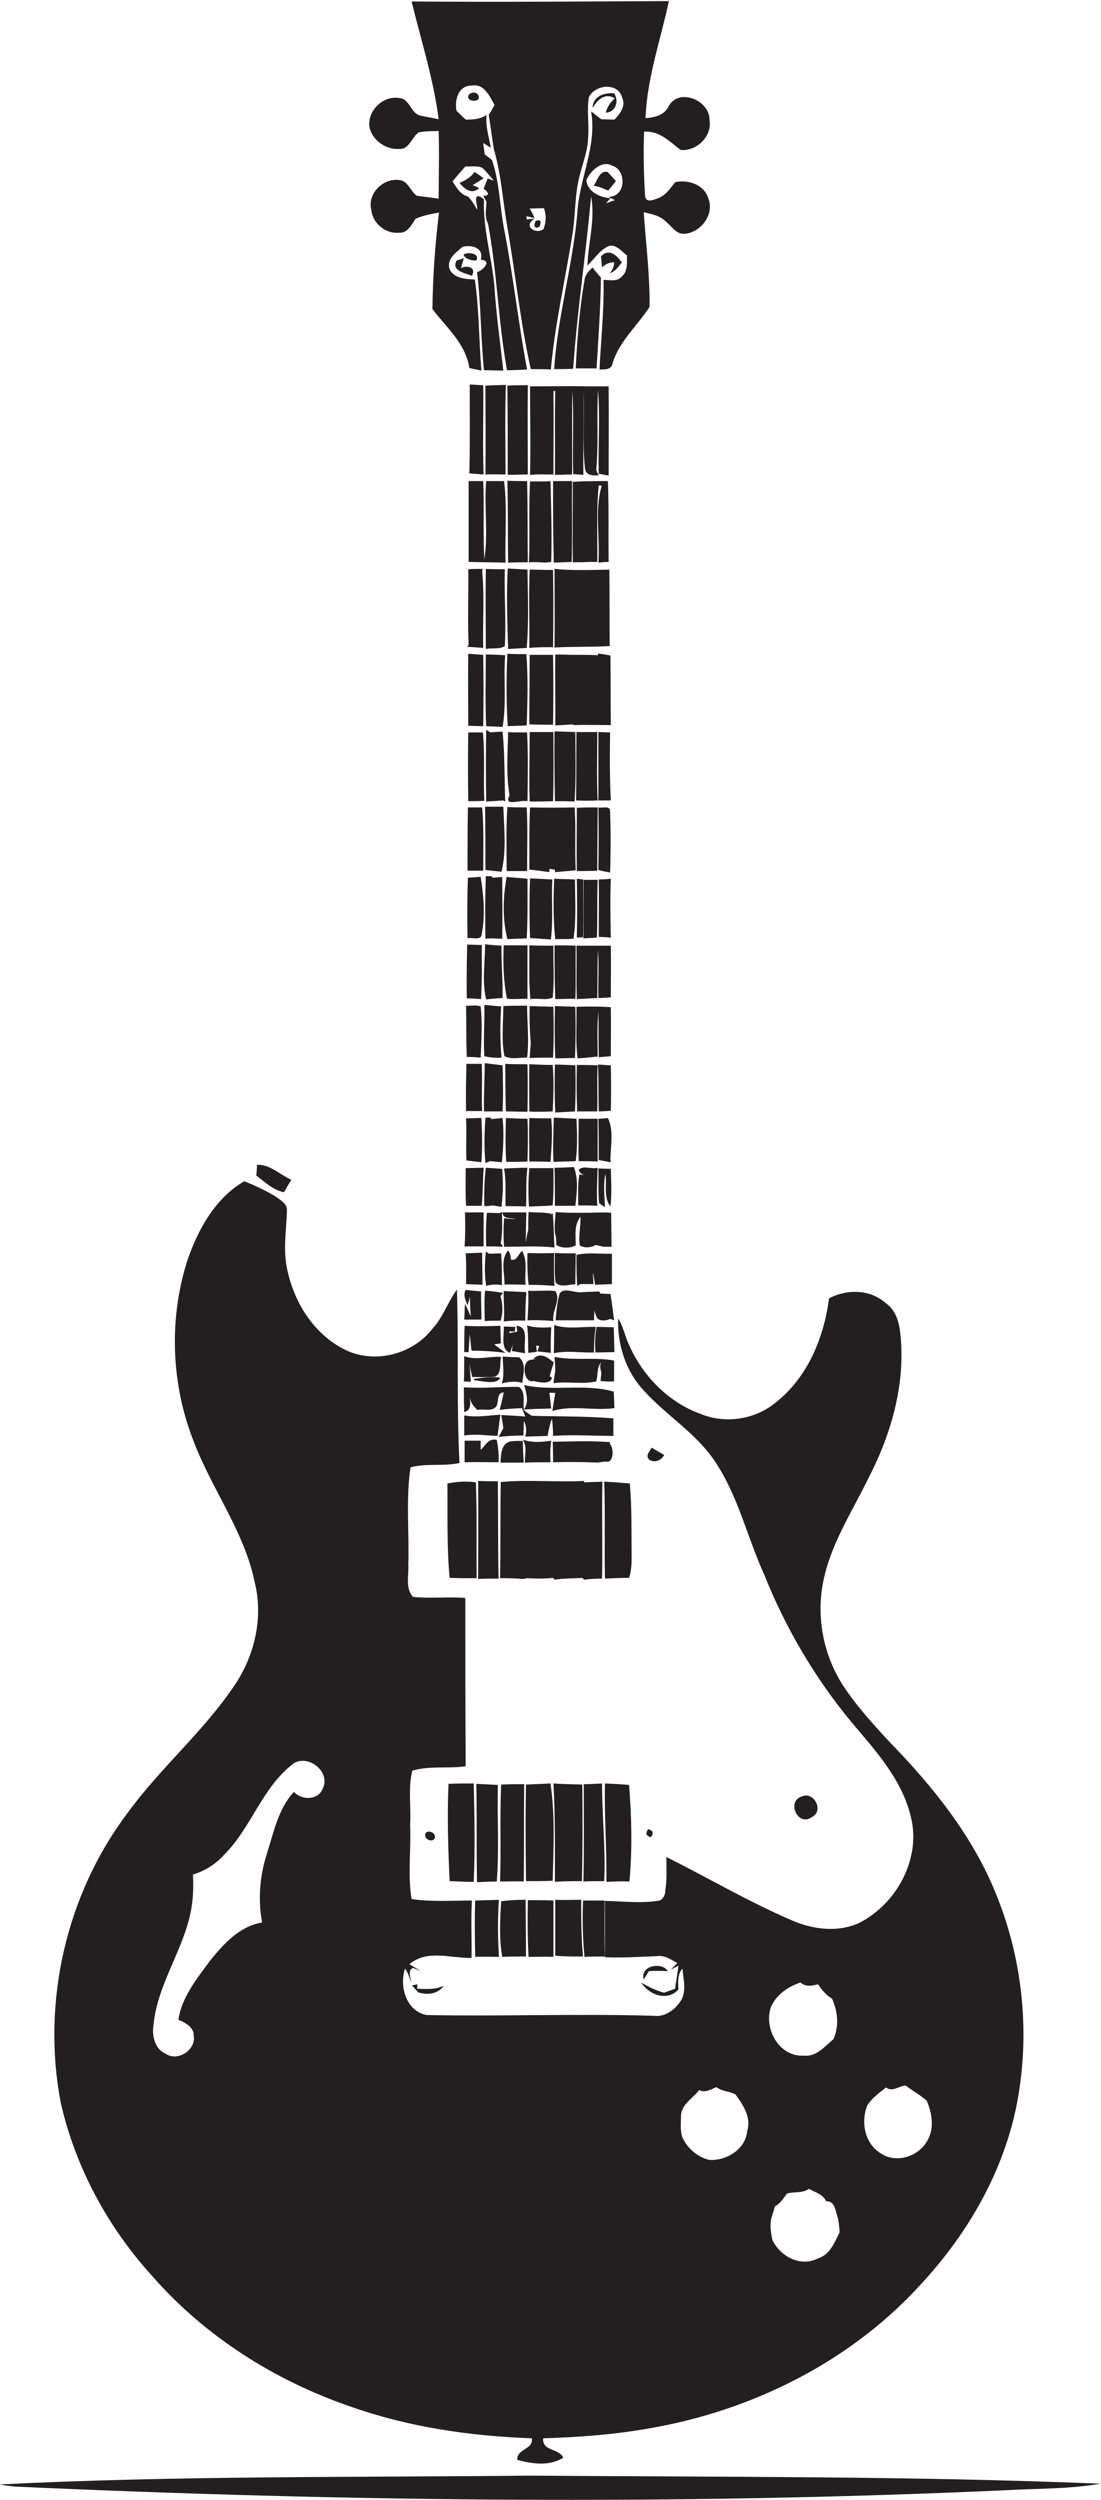 <?xml version="1.0" encoding="utf-8"?>
<!-- Generator: Adobe Illustrator 19.2.0, SVG Export Plug-In . SVG Version: 6.00 Build 0)  -->
<svg version="1.1" id="Layer_1" xmlns="http://www.w3.org/2000/svg" xmlns:xlink="http://www.w3.org/1999/xlink" x="0px" y="0px"
	 viewBox="0 0 301.2 683.4" enable-background="new 0 0 301.2 683.4" xml:space="preserve">
<g>
	<path fill="#231F20" d="M109.1,40.7c2.8,0.3,3.5-3.1,5.4-4.5c1.8-0.4,3.7-0.3,5.5-0.4c0.2,6.2,0,12.4,0,18.5c-2-0.3-4-0.5-6-0.8
		c-1.8-1.3-2.4-4.2-4.9-4.3c-4.5-0.5-8.7,3.9-7.5,8.3c0.4,3.6,3.9,6.5,7.6,6.1c2.3,0.2,3.4-2.2,4.5-3.8c2-0.9,4.2-1.3,6.4-1.7
		c-1.1,8.8-1.7,17.6-1.8,26.4c3.8,5,9.1,9.4,10.1,16.1c0.8,0.2,2.5,0.5,3.3,0.7c-0.7-8.3-0.6-16.7-1.8-24.9
		c-2.5-0.1-5.7-0.3-6.9-2.8c-0.9-2.8,1.7-4.5,3.5-6.1c2.4-0.7,6,0.2,5,3.5c3.3,0.2,0.6,2.9-1,3.4c1.1,8.9,1,17.9,1.9,26.8
		c1.8,0,3.6,0.1,5.3,0.1c-0.9-7.9-2-15.8-2.5-23.7c-0.8-7.7-3.1-15.3-2.8-23.1c-0.2-0.2-0.7-0.5-0.9-0.7c-2.3-0.9-0.7,2.4-1,3.5
		c-0.7-1.3-1.5-2.6-2.5-3.6c-2.1-0.5-3.1-2.5-4.2-4.1c1.1-1.4,2.3-2.7,3.5-4.1c1.5,0.1,3.2-0.3,4.7,0.4c1.1,1.1,2.1,2.3,3.1,3.5
		c-0.4-0.1-1.3-0.5-1.7-0.6l-1.1,2.8c1.1,0.7,2,2-0.1,1.9l0.9,1.7c-0.1,2-0.6,4.1,0.4,5.9c2.5,13.3,2.8,26.8,5.2,40.1
		c1.8,0,3.7-0.1,5.5-0.2c-2.4-12.7-3.8-25.7-6.3-38.4c-1.2-6.2-1.2-12.7-3.3-18.8l-0.4-0.4c-0.4-0.3-1.2-0.9-1.6-1.2
		c-0.1-1-0.3-2-0.4-3.1c0.7,0.4,1.4,0.9,2.1,1.3c-0.6-3-1.5-6-1.2-9c-1.7,1.2-3.7,1.3-5.7,1.3c-0.8-0.8-1.7-1.6-2.5-2.4
		c-0.6-3,0.5-7,4.2-6.9c3.4-0.6,4.8,2.9,6.2,5.3c-0.5,0.9-1,1.8-1.6,2.7c0.5,3.1,0.9,6.3,1.4,9.4c2,6.7,2.4,13.8,3.6,20.7
		c2.3,13.1,3.6,26.4,6.5,39.4c1.8,0,3.7,0,5.5,0.1c1.1-12.3,3.9-24.3,5.8-36.4c0.9-4.9,0.7-10,1.7-15c0.8-4,2.6-7.9,2.7-12
		c0.3-3.7-0.4-7.4,0.2-11c1.6-3.5,8-4.2,9.1,0.1c1.1,2.3-0.6,4.4-2.1,6c-1.2,0-2.4-0.1-3.6-0.1c-0.7-0.5-2.1-1.6-2.8-2.2
		c1.7,9.7-3.4,18.7-3.8,28.3c-1.3,14.2-5.4,28-6.3,42.2c1.7,0,3.4,0,5.2-0.1c1.1-15.8,3.5-31.4,4.9-47.1c1.2,6.3-0.8,12.6-1,18.9
		c1.8-1.7,3.2-4,5.5-5.2c2.1-1,3.8,1.3,5.3,2.4c0,2,0.3,4.3-1.4,5.8c-1.3,1.5-3.3,0.9-5,0.9c0.2,8.2-0.7,16.3-1.1,24.5
		c1.4,0,3.4,0.1,3.6-1.8c1.9-6,6.8-10.2,10.1-15.3c0.1-8.7-1-17.3-1.6-25.9c2.2,0.5,4.6,1,6.2,2.7c1.5,1.2,2.7,3.4,5,3.2
		c4.4-0.3,8.2-5.3,6.5-9.6c-1.1-3.8-5.5-5.3-9.1-4.5c-1.4,1.8-2.7,3.8-5,4.5c-1.1,0.4-2.8,1.1-3.2-0.5c-0.4-5.9-0.5-11.9-0.3-17.8
		c4.2-0.3,7,2.7,10,5c4.3,0.4,8.7-3.7,7.9-8.2c0.1-5.5-8.7-9-11.3-3.5c-1.3,2.3-3.8,2.8-6.2,3c0.4-10.9,4.1-21.4,6.4-32
		c-23.5,0.1-46.9,0.3-70.4,0.1c2.6,10.7,6,21.2,7.4,32.2c-1.7-0.4-3.3-0.6-5-1c-2.7-0.6-2.9-4.7-5.8-4.8c-4.2-0.7-8.2,3-8.2,7.1
		C101.1,37.7,105.2,41,109.1,40.7z M166.4,53.8c0.6,0.3,1.2,0.6,1.8,0.9l-2.4,0.9c0.3-0.4,0.9-1.1,1.2-1.4c-2.9-0.3-6.3-1.7-6.6-5
		c1.2-2.5,4.2-5.5,7.1-3.9C171.5,46.5,171.3,53.9,166.4,53.8z M144.9,57c1.3,0,2.6-0.1,3.9-0.1c0.7,1.9,0.6,3.8-0.1,5.7
		c-2,1.6-5.9-0.7-2.4-2.9c-0.5,0.1-1.6,0.2-2.2,0.3l-0.1-0.9l2.2,0.5C146,58.9,145.3,57.6,144.9,57z"/>
	<path fill="#231F20" d="M165.7,30.8c2.8-0.1,3.7-3.2,2.3-5.3c-2.8-0.2-5.8,0.8-5.9,4c1.4-2.2,3.4-4.3,6.1-2.6
		C166.9,28,166.1,29.3,165.7,30.8z"/>
	<path fill="#231F20" d="M128.4,27.2c0.8,0.6,3.1,0.5,2.5-1C130.4,24.4,127,25.6,128.4,27.2z"/>
	<path fill="#231F20" d="M162.4,50.8c1.4,0.1,2.7,0.8,4,1.3c0.7-0.9,1.4-1.7,2.1-2.6c-0.7-0.8-1.5-1.7-2.3-2.5
		C164,46.5,163.4,49.4,162.4,50.8z"/>
	<path fill="#231F20" d="M129.8,47c-1,1.5-2.5,2.3-4.1,3c1.4,1.7,3.4,3.3,5.4,1.4l-1.8-0.8c1-0.6,2-1.2,3-1.9
		C131.7,48.3,130.5,47.4,129.8,47z"/>
	<path fill="#231F20" d="M147.6,62c0.6-1.6,0.3-2.1-1.1-1.6C145.9,62,146.3,62.6,147.6,62z"/>
	<path fill="#231F20" d="M126.8,69.6c0.4,1.2,2.3,1.7,3.5,1.6C131.4,69.2,127.9,68.8,126.8,69.6z"/>
	<path fill="#231F20" d="M170.1,71.8c-1.3-2.1-3.6-4-5.7-1.7c0.1,1,0.2,2,0.3,3c1-1,2.1-1.4,3.3-1.4c0,1.1-0.4,2.1-1.2,3
		C168.4,74.2,169.1,72.9,170.1,71.8z"/>
	<path fill="#231F20" d="M124.9,71.2c-1.5,2.9,2.3,3.4,4.2,4.2c1.3-2.4-1.4-3-3-2.1c0.2-0.7,0.6-2,0.8-2.7L124.9,71.2z"/>
	<path fill="#231F20" d="M164.4,75.9c-0.6-0.7-1.8-2.1-2.3-2.8c-1,1-2.1,2-2.2,3.5c-1.4,8-2,16.1-2.4,24.1c1.9,0,3.8,0,5.7,0
		C163.7,92.5,164.3,84.2,164.4,75.9z"/>
	<path fill="#231F20" d="M132.3,129.7c-0.3-8.1,0-16.3-0.1-24.4c-0.9,0-2.8-0.2-3.7-0.2c0,8.1,0.1,16.2-0.1,24.3
		C129.7,129.5,131,129.6,132.3,129.7z"/>
	<path fill="#231F20" d="M132.2,177.1c-0.2-7,0.4-14-0.3-21l0.2-0.6c-1.3,0-2.7,0-4,0.1c0.1,6.9-0.2,13.8,0.1,20.7l-0.4,0.5
		C129.3,176.9,130.8,177,132.2,177.1z"/>
	<path fill="#231F20" d="M131.9,220.7c-1.3,0-2.6,0-3.9,0c-0.1,5.8-0.1,11.5-0.1,17.3c1.4,0,2.9,0,4.3,0
		C132.2,232.2,132.4,226.5,131.9,220.7z"/>
	<path fill="#231F20" d="M132.8,256.6l1.6-0.1c0.7,0,2.2,0.1,3,0.1c0.1-5.6,0-11.2,0-16.9c-0.7,0.1-2.1,0.2-2.8,0.2l0-0.4l-1.7,0
		C132.7,245.3,132.7,250.9,132.8,256.6z"/>
	<path fill="#231F20" d="M127.9,256.5c1.2-0.4,3.8,0.8,3.9-1.2c1-5.2,0.5-10.5-0.3-15.6c-0.9,0-2.6,0.2-3.5,0.2
		C127.8,245.5,127.8,251,127.9,256.5z"/>
	<path fill="#231F20" d="M159.5,256.2c0.1-5.3,0.1-10.5,0-15.8l-1.7-0.2c0.1,5.4,0.1,10.7,0,16.1L159.5,256.2z"/>
	<path fill="#231F20" d="M127.7,272.9c1,0,2.9,0.1,3.9,0.2c0.3-4.9,0.2-9.8,0.2-14.8c-1,0-3-0.1-4-0.1
		C127.7,263.1,127.6,268,127.7,272.9z"/>
	<path fill="#231F20" d="M133,273.2c1.5-0.2,3-0.3,4.5-0.4c0.1-4.8-0.4-9.6-0.3-14.3c-1.5-0.1-3-0.2-4.5-0.4
		C132.7,263.1,131.8,268.3,133,273.2z"/>
	<path fill="#231F20" d="M127.7,288.9c1,0,2.9,0.1,3.8,0.2c0.2-4.6,0.5-9.3,0-14c-1.3-0.5-2.7-0.1-4-0.2
		C127.6,279.6,127.5,284.3,127.7,288.9z"/>
	<path fill="#231F20" d="M137.2,289.1c-0.4-4.6-0.4-9.3-0.1-14c-1.5-0.1-3.1-0.3-4.6-0.4c0.1,4.7-0.3,9.3,0,14
		C134,289.1,135.6,289.2,137.2,289.1z"/>
	<path fill="#231F20" d="M144.9,275c-0.1,3.3,0,6.7,0.3,10c-0.1,1.4-0.2,2.8-0.3,4.2c2.1-0.1,4.3-0.1,6.4-0.1
		c0.2-4.2,0.2-8.5,0.1-12.7l0-1.2C149.2,275.1,147,275.1,144.9,275z"/>
	<path fill="#231F20" d="M137.5,303.8c0.2-4.2,0.1-8.4,0-12.6c-1.7-0.2-3.3-0.4-4.9-0.6c0,4.4-0.3,8.8-0.2,13.2
		C134.1,303.8,135.8,303.8,137.5,303.8z"/>
	<path fill="#231F20" d="M127.6,317.2c1.4,0.2,2.7,0.3,4.1,0.5c0.3-4,0.2-8.1,0-12.1c-1.4,0-2.8,0.1-4.2,0.1
		C127.7,309.6,127.4,313.4,127.6,317.2z"/>
	<path fill="#231F20" d="M79.7,322.5c-3.1-1.4-5.9-4.3-9.4-4.1c0,0.7-0.1,2.2-0.2,2.9c2.3,1.8,4.6,4,7.6,4.6
		C78.3,324.8,79,323.6,79.7,322.5z"/>
	<path fill="#231F20" d="M41.6,622.1c14.5,16.6,33.7,28.7,54.5,35.8c15.9,5.6,32.7,8,49.4,8.6c0.4,3.2-4.1,2.7-4,5.9
		c4.1,1.1,8.8,1.8,12.6-0.6c-1.3-2.7-5.8-1.7-5.5-5.3c9.7-0.3,19.4-1,28.9-2.7c27.6-4.7,54.2-17.7,73.4-38.3c13-13.7,23-30.4,27-49
		c4.1-19.6,2.1-40.5-5.5-59c-6.4-15.8-17.3-29.3-29.1-41.4c-4.6-5-9.3-10.1-13-15.9c-5.1-8.2-7-18.3-5.1-27.8
		c2-10.2,7.8-19,12.3-28.2c6.3-12.1,10.3-25.9,8.8-39.7c-0.3-3.1-1.3-6.5-4-8.3c-4.2-3.8-10.6-3.9-15.5-1.3
		c-1.4,10.7-5.8,21.5-14.5,28.4c-5.6,4.7-13.8,6-20.6,3.2c-8.9-3.2-16-10.5-19.7-19.1c-1.1-2.3-1.5-4.9-2.9-7
		c-0.2,6.5,1.7,13.2,5.8,18.3c6.2,7.5,15,12.4,20.5,20.5c6.5,9.5,9,21,13.7,31.3c5.8,14.5,13.8,28.1,23.8,40.2
		c6.5,7.7,13.7,15.5,16.2,25.6c3.1,11.6-3.8,24.2-14.2,29.4c-6.1,2.7-13.2,1.6-19-1.1c-11.5-5-22.4-11.4-33.6-17
		c0,3,0.2,6.1-0.3,9.2c0,1.3-0.8,2.8-2.2,2.8c-4.7,0.7-9.5,0.1-14.3,0c0,5.1,0,10.3,0,15.4c4.8,0.2,9.5-0.1,14.3-0.3
		c2.1-0.3,3.8,1,5.5,1.9c-0.6,0.6-1.2,1.2-1.8,1.8l2.1-1.1c-0.2,2.1-0.7,4.2-0.9,6.3c-0.8,0.3-2.3,0.8-3,1.1
		c-2.3-0.6-4.3-1.6-6.3-2.8c2.1,3.4,7.2,5.3,10.2,1.9c-0.1-1.9-0.3-4.1,1.1-5.7c0.2,2.7,1.1,5.7-0.2,8.4c-1.6,2.7-4.5,5-7.8,4.5
		c-20.7-0.6-41.3,0.2-62-0.2c-5.6-1.1-7.5-7.8-5.9-12.7c0.8,1.1,1.2,2.4,1.7,3.8c-0.1-1.4-1.1-3.2,0.5-4l2,0.9c-1-0.7-2-1.3-3-1.9
		c4.9-4.1,11.3-1.6,17-1.7c0.1-5.2-0.2-10.5,0.1-15.7c-5.5,0-11,0.4-16.5-0.4c-1.1-6.7-0.1-13.5-0.4-20.3c0.3-4.9-0.6-10,0.6-14.8
		c4.7-1.4,9.8-0.5,14.6-1.2c-0.1-15.3-0.1-30.7-0.1-46c-4.8-0.4-9.5,0.2-14.3-0.3c-2.2-2.3-1.1-5.9-1.3-8.8
		c0.3-8.8-0.7-17.8,0.6-26.6c4.4-1.2,9-0.2,13.4-1.2c-0.8-15.8-0.2-31.6-0.7-47.4c-2.5,3.4-3.8,7.6-6.7,10.7
		c-5.4,7-15.7,9.7-23.8,5.8c-8.6-4.2-14.2-13.1-16-22.4c-1.1-5.3-0.1-10.6,0-15.9c0-1.8-1.9-2.7-3.2-3.7c-2.7-1.6-5.6-3-8.5-4.1
		c-7.9,4.6-12.6,13.1-15.5,21.5c-5.2,16.2-4.5,34.1,1.8,49.9c5,13,13.8,24.5,16.6,38.3c2.4,9.7-0.1,20.2-5.7,28.3
		c-8.5,12.6-20.3,22.5-29.2,34.8c-16.8,22.3-23.4,51.7-18.2,79C20.6,592.4,29.5,608.8,41.6,622.1z M237.2,575.6
		c1.3-2.1,3.3-3.5,5.2-5c1.8,1.4,3.5-0.5,5.4-0.5c1.8,1.4,3.9,2.5,5.7,4.1c1.5,3.4,2.2,7.7,0.1,11.1c-2.4,4.2-8.4,6.1-12.5,3.4
		C236.5,586,235.5,580.1,237.2,575.6z M229.7,610.2c-1.4,2.7-2.6,6.1-5.9,7.1c-4.8,2.5-10.3-0.5-12.5-5c-0.4-2-0.8-4.2-0.2-6.2
		c0.3-1,0.6-2,0.9-3c1.5-0.8,2.3-2.2,3.3-3.5c2-0.6,4.2,0,6-1.3c1.7,1,3.8,1.4,4.7,3.4c2.5-0.1,2.5,2.7,3.2,4.5
		C229.5,607.5,229.6,608.8,229.7,610.2z M210.8,548.9c1.4-3.6,4.7-5.8,8.2-7c1.4,1.3,3.1,0.9,4.8,0.5c1,1.5,2.2,3,3.8,3.9
		c1.6,3.5,2,7.5,0.4,11.1c-2.4,2-4.7,4.9-8.1,4.5C213.3,562.3,209,554.8,210.8,548.9z M186.3,578.1c0.3-3,3.2-4.5,5-6.8
		c1.6,0.9,3.2-0.2,4.7-0.8c1.5,1.2,3.5,1.1,5.2,2c2.1,2.9,4.4,6.3,3.2,10c-0.4,5-5.7,8.2-10.4,7.9c-3.2-0.8-5.9-3.1-7.3-6.1
		C186,582.3,186.3,580.2,186.3,578.1z M42,553.5c1.1-11.7,8.9-21.3,10.5-32.8c0.4-2.7,0.4-5.5,0.3-8.3c3.3-1,6.3-2.9,8.6-5.5
		c7.5-7.5,10.4-18.6,19.1-25c4.2-2.3,10,2.6,7.8,7c-1.3,3.3-5.8,3.2-7.9,0.9c-4.2,4.5-5.5,10.9-7.3,16.6c-2,6.1-2.6,12.7-1.4,19.1
		c-6.1,1-10.5,5.8-14.2,10.4c-3.6,4.9-7.8,10-8.7,16.2c1.9,0.8,4.2,2,4.2,4.3c0.7,4-4.5,7.3-7.8,4.9C42.4,560.1,41.5,556.5,42,553.5
		z"/>
	<path fill="#231F20" d="M161.7,331.5c-3.2,0-6.5,0.1-9.7-0.2c-0.1,2.3-0.6,4.6,0.1,6.9c0,0.5,0.1,1.6,0.1,2.1
		c1.3,1,4.1,0.9,5.3,0.1c0-2.7-0.5-5.5,1.3-7.8c0.1,2.6-0.6,5.2-0.2,7.8c1,0.8,3.2,0.7,4.3-0.1c0.6,0.1,1.7,0.4,2.2,0.5
		c0.5,0,1.6,0,2.2,0c0-3.1-0.1-6.2-0.1-9.3C165.3,331.4,163.5,331.4,161.7,331.5z"/>
	<path fill="#231F20" d="M132,351.2c0-2.9-0.1-5.9-0.1-8.8c-1.5,0.1-3,0.1-4.5,0.2c0.2,2.8,0.1,5.6,0.1,8.4
		C128.9,351.1,130.5,351.1,132,351.2z"/>
	<path fill="#231F20" d="M132.7,352.8c-0.3,2.8-0.1,5.5-0.1,8.3c1.5-0.1,3-0.1,4.4-0.1c0.1-0.5,0.3-1.5,0.4-2c0.1-1.6,0-3.2-0.5-4.7
		l0.7-0.9C135.9,353.1,134.3,352.9,132.7,352.8z"/>
	<path fill="#231F20" d="M127,360.7c1.6,0,3.1,0,4.7,0c0-2.6-0.1-5.1-0.1-7.7c-1.1-0.1-3.1-0.3-4.2-0.4c-0.8,1.4,0,2.9,0.5,4.2
		l0.7-2.3c-0.1,1.8,0.1,3.6,0.2,5.4c-0.5-1.2-1-2.4-1.6-3.5C127.1,357.5,127.1,359.6,127,360.7z"/>
	<path fill="#231F20" d="M141.3,362.4l0.2,1.6c-0.5,0.1-1.6,0.3-2.2,0.4l0.1-0.5l1.4,0.1l0.2-1.3c-0.8,0-2.4-0.1-3.2-0.1
		c0.2,2.3-1,6.1,1.7,7.2c0.2-0.6,0.6-1.7,0.8-2.2l-0.3,1.7c0.9,0.1,2.7,0.5,3.7,0.6C143,367.4,145,362.7,141.3,362.4z"/>
	<path fill="#231F20" d="M144.5,369.8l2.4-0.3c-0.1-0.4-0.2-1.3-0.2-1.7c0.2,0,0.6,0.1,0.8,0.2l-0.5,1.4c0.9,0.1,2.8,0.3,3.7,0.4
		c-0.1-2.3,0-4.6,0.1-7c-2.2,0.1-4.5,0.2-6.6-0.5C144.5,364.8,144.5,367.3,144.5,369.8z"/>
	<path fill="#231F20" d="M130.2,405.2c-2.6-0.4-5.2-0.2-7.8,0.3c0.1,8.6-0.2,17.3,0.6,25.8c2.5,0.1,4.9,0.1,7.4,0.1
		C130.3,422.7,130.5,414,130.2,405.2z"/>
	<path fill="#231F20" d="M136.2,404.9c-1.8,0-3.6,0-5.4-0.1c0.1,8.9,0,17.8,0,26.8c1.8-0.1,3.7-0.1,5.6-0.1
		C136.2,422.6,136.3,413.8,136.2,404.9z"/>
	<path fill="#231F20" d="M172.8,425.6c-0.1-6.7,0.1-13.4-0.5-20.1c-2.3-0.2-4.7-0.4-7-0.5c0.3,8.8,0,17.7,0.2,26.5
		c2.2-0.1,4.4-0.2,6.6-0.2C172.7,429.5,172.8,427.5,172.8,425.6z"/>
	<path fill="#231F20" d="M123,514.2c2.2,0.1,4.4,0.2,6.6,0.2c0.4-9,0.2-18,0-26.9c-2.3,0-4.6,0-6.9,0.1
		C122.3,496.4,122.6,505.3,123,514.2z"/>
	<path fill="#231F20" d="M130.5,514.5c1.8-0.1,3.6-0.2,5.4-0.2c0.7-8.8,0.1-17.6,0.3-26.4c-2-0.1-3.9-0.2-5.9-0.3
		C130.5,496.5,130.3,505.5,130.5,514.5z"/>
	<path fill="#231F20" d="M143.3,514.3c0.1-8.9,0-17.8,0.1-26.6c-2.1,0-4.2,0-6.3,0.1c-0.4,8.8,0,17.7-0.3,26.5
		C139,514.3,141.1,514.2,143.3,514.3z"/>
	<path fill="#231F20" d="M150.6,487.5c-2.2,0.1-4.5,0.2-6.7,0.3c-0.2,8.8-0.1,17.6,0,26.4c2.4,0,4.9,0,7.3-0.1
		C151.4,505.3,151.9,496.3,150.6,487.5z"/>
	<path fill="#231F20" d="M151.8,514.4c2.5-0.2,4.9-0.2,7.4-0.2c0.2-8.8,0.2-17.6,0.1-26.4c-2.6-0.1-5.3-0.1-7.9-0.3
		C151.9,496.5,151.8,505.4,151.8,514.4z"/>
	<path fill="#231F20" d="M165.3,514.2c0.4-8.9-0.6-17.8-0.6-26.7c-1.7,0.1-3.3,0.2-5,0.2c0,8.9,0.1,17.7-0.1,26.6
		C161.6,514.2,163.4,514.2,165.3,514.2z"/>
	<path fill="#231F20" d="M172.2,514.3c0.8-8.8,0.6-17.6-0.1-26.4c-2.2-0.2-4.4-0.3-6.6-0.4c-0.2,9,0.5,17.9,0.4,26.9
		C168,514.3,170.1,514.2,172.2,514.3z"/>
	<path fill="#231F20" d="M222.1,496.7c3.4-1.7,0.6-7-2.6-5.7C215,492.2,218.2,499.5,222.1,496.7z"/>
	<path fill="#231F20" d="M136.5,534.9c-0.3-5.2-0.4-10.4,0-15.6c-2.2,0.1-4.3,0.1-6.5,0.2c-0.2,5.1-0.1,10.2,0,15.4
		C132.1,534.8,134.3,534.9,136.5,534.9z"/>
	<path fill="#231F20" d="M137.4,534.9c2.1-0.1,4.3-0.1,6.5-0.1c0-5.2-0.1-10.3-0.1-15.5c-2.3,0-4.5,0.1-6.7,0.4
		C136.8,524.8,136.5,529.9,137.4,534.9z"/>
	<path fill="#231F20" d="M144.4,519.4c-0.1,5.2-0.1,10.3,0.2,15.5c2.3,0,4.5-0.1,6.8,0c0-5.1,0-10.3,0-15.4
		C149.1,519.4,146.7,519.4,144.4,519.4z"/>
	<path fill="#231F20" d="M159.5,534.8c-0.5-5.1-0.5-10.3-0.5-15.5c-2.4,0-4.7,0.1-7.1,0c0,5.1,0,10.2,0,15.3
		C154.4,534.8,156.9,534.8,159.5,534.8z"/>
	<path fill="#231F20" d="M165.5,534.8c-0.2-5.1-0.1-10.2-0.1-15.3c-2,0-3.9,0-5.9,0c-0.2,5.1-0.1,10.3,0.4,15.4
		C161.7,534.8,163.6,534.8,165.5,534.8z"/>
	<path fill="#231F20" d="M112.7,542.7c0.4,0.5,1.3,1.4,1.7,1.9c2.5,0.8,5.4,0.5,7-1.8c-2.3,1.1-4.9,0.9-7.3,0.8l0.1-1.2L112.7,542.7
		z"/>
	<path fill="#231F20" d="M145.1,676.7c-48.4,0.5-96.8,0-145.1,2.4c1.4,0.3,2.8,0.5,4.2,0.6c90.2,4.1,180.6,5.1,270.8,1
		c8.7-0.5,17.5-0.3,26.1-1.8C249.2,676.8,197.1,677.1,145.1,676.7z"/>
	<path fill="#231F20" d="M138.3,129.7c0-8.2-0.2-16.3,0.1-24.5c-1.9,0.1-3.8,0.1-5.6,0.2c0,8.1,0.1,16.2,0,24.3
		C134.6,129.6,136.5,129.7,138.3,129.7z"/>
	<path fill="#231F20" d="M138.9,129.8c1.8,0,3.7-0.1,5.5-0.1c0-8.1-0.1-16.3,0-24.4c-1.9,0-3.8,0-5.6,0.1
		C138.9,113.5,138.9,121.6,138.9,129.8z"/>
	<path fill="#231F20" d="M151.4,129.7c0-7.6,0.1-15.2,0-22.8l0.5,0c-0.2,7.6,0,15.3-0.1,22.9c1.5,0,3.1-0.1,4.7-0.1
		c0.1-7.7-0.1-15.3,0.1-23c0.4,7.6,0,15.2,0.2,22.9l2.8,0.2c-0.1-7.7,0.1-15.3,0.1-23c0.2,7-0.4,14,0.3,21c0.1,2.1,2,2.3,3.8,2.1
		c-0.2-0.3-0.5-1-0.7-1.4c0.7-7.3,0.1-14.6,0.5-21.9c0.6,7.6,0,15.3,0.2,22.9c0.7,0.1,2,0.4,2.7,0.5c0-8.1,0.1-16.3,0-24.4
		c-1.7,0-3.4,0-5,0c-5.5-0.1-11,0-16.5,0c0,8.1,0.2,16.1,0,24.2C147,129.6,149.2,129.7,151.4,129.7z"/>
	<path fill="#231F20" d="M128.2,153.6c3.3,0.1,6.7,0.1,10.1,0.2c-0.2-7.4,0.5-14.9-0.4-22.3c-1.7,0-3.3,0-4.9,0
		c-0.6,7.1,0.6,14.3-0.5,21.4c-0.4-7.1,0-14.3-0.3-21.4c-1.3,0-2.7,0-4,0C128.2,138.8,128.2,146.2,128.2,153.6z"/>
	<path fill="#231F20" d="M144.2,131.5c-1.8,0-3.6,0-5.4-0.1c0.2,7.5,0.1,15,0.2,22.4c1.8-0.1,3.6-0.1,5.4-0.1
		C144.3,146.3,144.4,138.9,144.2,131.5z"/>
	<path fill="#231F20" d="M149.2,153.8l1.6-0.2c0.2-7.4,0-14.7-0.2-22.1l-1.3,0.1c-1.4,0-2.8,0-4.3,0c-0.4,7.4,0,14.8-0.3,22.1
		C146.3,153.6,147.8,153.7,149.2,153.8z"/>
	<path fill="#231F20" d="M156.4,153.6c0.2-7.4,0-14.8,0.1-22.1c-1.7,0-3.5,0-5.2,0c0,7.4,0,14.8,0.2,22.3
		C153.1,153.7,154.8,153.7,156.4,153.6z"/>
	<path fill="#231F20" d="M156.7,131.7c0,7.3-0.1,14.7,0,22c1.5,0,3,0,4.5-0.1c0.5,0,1.7,0,2.2,0c0.1-7-0.3-14,0.4-20.9
		c0.2,0,0.6,0,0.8,0.1c-2,6.8-0.4,14-0.9,21c0.7-0.1,2.1-0.2,2.8-0.2c-0.1-7.4,0.1-14.7-0.2-22.1
		C163.2,131.5,159.9,131.5,156.7,131.7z"/>
	<path fill="#231F20" d="M132.9,155.5c-0.1,7.3,0,14.6,0,21.9c1.7-0.4,3.7,0.2,5.2-0.8c0.4-7-0.2-14,0-21
		C136.3,155.6,134.6,155.6,132.9,155.5z"/>
	<path fill="#231F20" d="M139,177.4c1.7-0.1,3.4-0.2,5.1-0.3c0.6-7.1,0.3-14.3,0.2-21.4c-1.8-0.1-3.6-0.2-5.4-0.3
		C138.5,162.8,138.8,170.1,139,177.4z"/>
	<path fill="#231F20" d="M151.3,176.9c0.1-7,0.1-14.1,0-21.1c-2.1,0-4.3-0.1-6.4-0.1c-0.3,7.1,0,14.3-0.1,21.4
		C147,176.9,149.2,176.9,151.3,176.9z"/>
	<path fill="#231F20" d="M151.7,155.5c0,7.2,0.1,14.4,0,21.5c5-0.3,10.1-0.1,15.1-0.4c-0.1-7,0-14-0.1-20.9
		C161.7,155.8,156.7,156,151.7,155.5z"/>
	<path fill="#231F20" d="M138.9,198.5c1.7-0.1,3.5-0.1,5.2-0.2c0.2-6.5,0.4-13-0.1-19.5c-1.7,0-3.5,0-5.2-0.1
		C138.5,185.4,138.5,192,138.9,198.5z"/>
	<path fill="#231F20" d="M163.6,178.6l0,0.5c-1.9-0.1-3.8-0.1-5.7-0.1l-0.5,0c-1.8,0-3.7-0.1-5.5-0.1c-0.1,6.4,0.1,12.9,0,19.4
		c1.6-0.1,3.2-0.2,4.9-0.3l0,0.2c3.4-0.1,6.8,0,10.3,0c-0.1-6.4,0-12.7-0.1-19C165.7,178.9,164.6,178.8,163.6,178.6z"/>
	<path fill="#231F20" d="M132.2,198.5c0.1-6.5,0.1-13,0-19.5c-1.4-0.1-2.8-0.2-4.1-0.3c-0.1,6.6,0,13.1,0,19.7
		C129.4,198.4,130.8,198.5,132.2,198.5z"/>
	<path fill="#231F20" d="M132.9,178.9c0,6.5-0.2,13,0.1,19.6c1.5,0.1,3,0.1,4.5,0.2c1.1-6.5,0.2-13.1,0.7-19.6
		C136.4,179,134.7,178.9,132.9,178.9z"/>
	<path fill="#231F20" d="M151.3,198.1c0.1-6.4,0.1-12.7,0-19.1c-2.1,0-4.3,0-6.4,0c0,6.3-0.1,12.7-0.1,19
		C147,198.1,149.2,198.1,151.3,198.1z"/>
	<path fill="#231F20" d="M132.1,200.2c-1.3,0-2.7,0-4,0c-0.1,6.3-0.1,12.5,0,18.8c1.4,0,2.9,0,4.4-0.1
		C132.2,212.6,132.7,206.4,132.1,200.2z"/>
	<path fill="#231F20" d="M134.2,200.2l-1.2-0.7c-0.1,6.5-0.1,13.1,0,19.6c1.6-0.1,3.2-0.2,4.7-0.3l0.5,0.3
		c-0.2-6.4-0.1-12.8-0.7-19.1C136.7,200,135,200.1,134.2,200.2z"/>
	<path fill="#231F20" d="M144.3,219c0.1-6.3,0.2-12.6-0.1-18.8c-1.3,0-2.6,0-3.8,0l-1.4-0.1c-0.1,5.8-0.6,11.6,0.4,17.3
		C137.6,220.7,142.5,218.5,144.3,219z"/>
	<path fill="#231F20" d="M151.3,219c0.2-6.3,0.1-12.6,0.1-18.9c-2.2,0-4.3,0-6.5,0c0,6.3-0.2,12.7,0,19
		C147.1,219.1,149.2,219.1,151.3,219z"/>
	<path fill="#231F20" d="M157.4,200.1c-1.9-0.1-3.8-0.1-5.7-0.2c-0.1,6.4,0,12.8,0.1,19.1c1.8,0,3.6,0,5.4,0.1
		C157.6,212.8,157.4,206.5,157.4,200.1z"/>
	<path fill="#231F20" d="M163.5,218.8c-0.3-6.2-0.1-12.4-0.1-18.7c-1.9,0-3.8,0-5.7,0c-0.1,6.2,0,12.4-0.1,18.7
		C159.6,218.9,161.6,218.9,163.5,218.8z"/>
	<path fill="#231F20" d="M163.7,200.1c0,6.2,0,12.5,0,18.7c0.9,0,2.6,0,3.4,0c-0.3-6.2-0.3-12.4-0.2-18.6
		C166.1,200.2,164.5,200.1,163.7,200.1z"/>
	<path fill="#231F20" d="M132.8,237.8c1.5,0.2,2.9,0.3,4.4,0.5c1.4-5.8,0.7-11.9,0.5-17.8c-1.7,0-3.3,0-5,0
		C132.8,226.3,132.8,232.1,132.8,237.8z"/>
	<path fill="#231F20" d="M138.6,238.1c1.8,0,3.7,0,5.6,0c0-5.8,0.2-11.6-0.1-17.4c-1.8,0-3.5,0-5.3-0.1
		C138.4,226.4,138.6,232.3,138.6,238.1z"/>
	<path fill="#231F20" d="M151.9,238.4c1.9-0.2,3.7-0.3,5.6-0.5c-0.3-5.7,0.1-11.5-0.3-17.2c-4.1,0.1-8.1,0.1-12.2,0
		c-0.3,5.7-0.1,11.4-0.2,17c1.8,0.2,3.7,0.4,5.5,0.7l0-0.9c0.4,0,1.1,0.2,1.5,0.2V238.4z"/>
	<path fill="#231F20" d="M166.9,238.5c0.2-5.6,0.2-11.3,0-16.9c-0.1-1.5-2.3-0.6-3.2-0.9c0.1,5.7,0.1,11.4,0,17.1
		C164.7,238.1,165.8,238.3,166.9,238.5z"/>
	<path fill="#231F20" d="M163.5,220.7c-1.9,0-3.8,0-5.7,0.1c0,5.8-0.1,11.5,0,17.3c1.9,0,3.7,0,5.6-0.1
		C163.4,232.3,163.5,226.5,163.5,220.7z"/>
	<path fill="#231F20" d="M138.8,256.7c1.7-0.1,3.5-0.1,5.3-0.2c0.3-5.4,0.2-10.9,0.2-16.3c-1.9-0.2-3.8-0.3-5.7-0.5
		C137.6,245.3,137.4,251.1,138.8,256.7z"/>
	<path fill="#231F20" d="M145,240.1c-0.2,5.4-0.2,10.9,0,16.3c1.4,0.1,2.8,0.2,4.2,0.3l1.5,0.1c0.7-5.5,0.1-10.9,0.4-16.4
		C149.1,240.3,147.1,240.2,145,240.1z"/>
	<path fill="#231F20" d="M152.9,256.7c1.3,0,2.7,0,4-0.1c0.8-5.4,0.4-10.8,0.4-16.2c-1.9-0.1-3.8-0.1-5.7-0.2
		c-0.2,5.5-0.3,11,0.3,16.5L152.9,256.7z"/>
	<path fill="#231F20" d="M163.3,256.3c0.2-5.3,0-10.6,0.2-15.8c-1,0-2.9,0-3.9,0c0.1,5.3,0,10.7,0,16
		C160.6,256.4,162.4,256.4,163.3,256.3z"/>
	<path fill="#231F20" d="M167.1,240.2c-0.8,0.1-2.5,0.2-3.3,0.2c0.1,5.2,0,10.5,0,15.7c0.8,0,2.5,0.1,3.3,0.2
		C167,251,166.9,245.6,167.1,240.2z"/>
	<path fill="#231F20" d="M138.7,273c1.9,0.2,3.7,0,5.6,0c0-4.9,0-9.8,0-14.6c-2.2,0-4.3,0-6.5,0C137.6,263.2,137.7,268.2,138.7,273z
		"/>
	<path fill="#231F20" d="M145.1,273.1c2-0.3,4.3,0.4,6.1-0.4c0.5-4.7,0.1-9.5,0.2-14.2c-2.2,0-4.4,0-6.6-0.1
		C144.9,263.3,144.6,268.2,145.1,273.1z"/>
	<path fill="#231F20" d="M151.7,258.4c0,4.9,0,9.8,0.2,14.7c1.8,0,3.7-0.1,5.5-0.1c0.2-4.8,0-9.7,0.1-14.5
		C155.5,258.4,153.6,258.4,151.7,258.4z"/>
	<path fill="#231F20" d="M157.8,273.1c1.9-0.1,3.8-0.2,5.6-0.3c0.1-4.4,0-8.8,0.2-13.2c0.3,4.4,0,8.8,0.1,13.2
		c0.9,0,2.6-0.1,3.4-0.2c0-4.7,0.1-9.4,0-14.1c-3.1,0-6.3,0-9.4,0C157.8,263.4,157.6,268.3,157.8,273.1z"/>
	<path fill="#231F20" d="M137.7,275c0,4.5-0.6,9.2,0.3,13.7c1.9,1,4.2,0.3,6.2,0.4c0.6-4.7,0-9.5,0-14.2
		C142,274.9,139.9,274.9,137.7,275z"/>
	<path fill="#231F20" d="M157.4,275.2c-1.9-0.1-3.8-0.1-5.6-0.2c-0.1,4.8-0.1,9.5,0.1,14.3c1.8,0,3.6-0.1,5.4-0.1
		C157.5,284.5,157.5,279.8,157.4,275.2z"/>
	<path fill="#231F20" d="M163.8,289c0.8-0.1,2.5-0.2,3.3-0.3c0-4.5,0.1-8.9,0-13.4c-3.1-0.2-6.3-0.2-9.4-0.1
		c0.1,4.7-0.3,9.4,0.3,14.1c1.8-0.1,3.6-0.3,5.5-0.5c0-4.1-0.2-8.2,0.2-12.3C163.8,280.7,163.7,284.8,163.8,289z"/>
	<path fill="#231F20" d="M131.9,303.7c-0.2-4.3,0.1-8.6-0.1-12.9c-1.1,0-3.2,0-4.2,0c-0.1,4.3-0.2,8.6-0.1,12.9
		C128.5,303.7,130.8,303.7,131.9,303.7z"/>
	<path fill="#231F20" d="M138.2,290.8c0.1,4.3,0,8.7,0.2,13c2,0,3.9,0.1,5.9,0.1c0.1-4.3,0.1-8.7,0-13
		C142.2,290.9,140.2,290.9,138.2,290.8z"/>
	<path fill="#231F20" d="M151.9,304.1c1.8-0.1,3.6-0.2,5.4-0.3c0.2-4.2,0.2-8.4,0.1-12.6c-1.9-0.1-3.7-0.2-5.6-0.2
		C151.7,295.3,151.7,299.7,151.9,304.1z"/>
	<path fill="#231F20" d="M157.8,291.1c-0.1,4.2-0.1,8.5,0.1,12.7c1.8,0,3.7,0,5.5,0c0.1-4.2-0.1-8.4,0.1-12.6
		C161.6,291.1,159.7,291.1,157.8,291.1z"/>
	<path fill="#231F20" d="M163.6,291c0.2,4.3,0.1,8.5,0.2,12.8c0.8,0,2.5-0.1,3.3-0.2c0.1-4.1,0.1-8.3,0-12.4
		C166.2,291.2,164.5,291,163.6,291z"/>
	<path fill="#231F20" d="M151.3,292.4l-0.1-1.3c-2.1,0-4.3-0.1-6.4-0.2c-0.1,4.3,0,8.6,0,12.9l1.1,0.1c1.8,0,3.5,0,5.3-0.1
		C151.4,300,151.5,296.2,151.3,292.4z"/>
	<path fill="#231F20" d="M138.4,305.6c-0.1,4-0.2,8,0.1,12c1.9,0,3.8,0,5.8-0.1c0.1-3.9,0.2-7.8,0-11.7
		C142.3,305.8,140.3,305.7,138.4,305.6z"/>
	<path fill="#231F20" d="M144.8,317.5c1.9,0,3.9,0,5.8,0.1c0.3-4,0.6-7.9,0.2-11.9c-2,0-4,0-6-0.1
		C144.7,309.6,144.8,313.5,144.8,317.5z"/>
	<path fill="#231F20" d="M157.5,317.4c0.5-3.8,0.4-7.7,0.2-11.6c-2.1-0.1-4.1-0.2-6.2-0.3c-0.1,4-0.3,8-0.1,12.1
		C153.5,317.5,155.5,317.5,157.5,317.4z"/>
	<path fill="#231F20" d="M137.5,305.6c-0.8,0.1-2.4,0.2-3.2,0.3v-0.4h-1.5c-0.3,4.1-0.4,8.3,0,12.4l1.3-0.5c0.8,0.1,2.4,0.2,3.2,0.3
		C137.7,313.7,137.9,309.6,137.5,305.6z"/>
	<path fill="#231F20" d="M158.3,317.4c1.7,0,3.4,0,5.2,0.1c0-3.9,0-7.8,0-11.7c-1.8,0-3.5,0-5.2,0
		C158.3,309.6,158.2,313.5,158.3,317.4z"/>
	<path fill="#231F20" d="M163.7,305.8c0.1,3.8,0.1,7.5,0.1,11.3c1.1,0.2,2.2,0.4,3.3,0.6l-0.1-0.6c0-3.8,1-8-0.7-11.5
		C165.7,305.7,164.3,305.8,163.7,305.8z"/>
	<path fill="#231F20" d="M127.5,329.6c1.1,0,3.2,0,4.3,0c0.3-3.5,0.3-7,0.5-10.4c-1.6,0-3.2,0.1-4.9,0.1
		C127.4,322.7,127.3,326.2,127.5,329.6z"/>
	<path fill="#231F20" d="M138.3,329.7c1.9,0,3.7,0,5.6,0.1c0.2-3.5-0.1-7,0.4-10.6c-2.2,0-4.3,0.1-6.4,0.2
		C138.5,322.8,138.2,326.3,138.3,329.7z"/>
	<path fill="#231F20" d="M144.7,329.8c2.2-0.1,4.3-0.1,6.5-0.3c0.3-3.4,0.2-6.8,0.2-10.2c-2.2,0-4.4,0-6.6,0
		C144.5,322.7,144.5,326.3,144.7,329.8z"/>
	<path fill="#231F20" d="M157.4,329.6c0.4-3.5,0.9-7.2-0.4-10.6c-1.8,0.1-3.5,0.2-5.3,0.2c0.1,3.5,0.1,7,0.1,10.4
		C153.6,329.6,155.5,329.6,157.4,329.6z"/>
	<path fill="#231F20" d="M158.3,319.8c0.2,0.6,0.7,1.1,1.4,1.4c-0.3,0-0.9-0.1-1.2-0.2c-0.5,2.8-0.3,5.7-0.3,8.5
		c1.7,0,3.5,0,5.2,0.1c-0.2-3.5,0-7,0.1-10.4C161.9,319.7,159.5,318.4,158.3,319.8z"/>
	<path fill="#231F20" d="M167,329.8c0.4-3.4,0.2-6.9,0.1-10.3c-0.8,0-2.6-0.1-3.4-0.1c0.1,3.1-0.1,6.3,0.2,9.5l1.6,1.1
		c-0.1-3-0.5-6.1,0.1-9.1C166.1,323.8,165,327.2,167,329.8z"/>
	<path fill="#231F20" d="M137.5,321.6c0-0.5-0.1-1.6-0.1-2.1c-1.5-0.1-3-0.2-4.5-0.3c-0.4,3.5-0.5,7-0.4,10.5c0.6,0,1.7-0.1,2.3-0.2
		c0.6,0.1,1.8,0.3,2.4,0.4C137.5,327.1,137.7,324.4,137.5,321.6z"/>
	<path fill="#231F20" d="M132.3,340.7c0-3.1,0-6.2,0-9.3c-1.7,0-3.4,0-5.1,0c0.1,3.1,0.1,6.2-0.1,9.3
		C128.9,340.7,130.6,340.7,132.3,340.7z"/>
	<path fill="#231F20" d="M137.3,331.3l-0.7,0.3c-0.9,0-2.5-0.1-3.4-0.1c-0.3,3-0.3,6.1-0.2,9.2c1.5,0,3,0,4.6,0.1l-0.6-1
		C137.5,336.9,137.4,334.1,137.3,331.3z"/>
	<path fill="#231F20" d="M144,331.4c-2.2,0-4.4,0-6.6,0c0.3,2,2.3,1.4,3.7,1.8c-0.8,0-2.4-0.1-3.2-0.2c-0.2,2.6-0.2,5.2,0,7.8
		c4.6,0,9.2-0.3,13.8,0.2c-0.2-3.2-0.2-6.4-0.5-9.5l-0.4,0.7l0.1-0.4c-2.1-0.5-4.2-0.3-6.3-0.5c-0.1,1.6-0.1,3.3-0.1,4.9
		c-0.3,1.1-0.5,2.3-0.7,3.5C143.9,336.9,143.9,334.2,144,331.4z"/>
	<path fill="#231F20" d="M133.8,342.7l-0.9-0.6c-0.3,3.1-0.4,6.3,0.1,9.4c1.4-0.4,2.8-0.5,4.3-0.2c0-0.9,0-2.8,0-3.7
		c0-1.7-0.1-3.3-0.2-5C136.2,342.6,134.6,342.7,133.8,342.7z"/>
	<path fill="#231F20" d="M142.8,341.9c-0.9,0.8-1.5,2.9-3,2.4c-0.1-0.9-0.2-1.8-0.8-2.5c-2.2,2.6-0.9,6.2-1,9.3c1.9,0,3.9,0,5.8,0.1
		C143.4,348.2,144.5,344.7,142.8,341.9z"/>
	<path fill="#231F20" d="M144.3,342.5c-0.1,2.9,0,5.8,0.3,8.7c2.4,0,4.7,0.1,7.1,0.3c-0.2-3-0.2-6-0.1-9
		C149.1,342.6,146.7,342.6,144.3,342.5z"/>
	<path fill="#231F20" d="M157.4,351.1c0-2.8,0.1-5.7,0.1-8.5c-1.9,0-3.8,0-5.7-0.1c0,2.7-0.2,5.4,0.2,8.1
		C153.5,352.1,155.6,351,157.4,351.1z"/>
	<path fill="#231F20" d="M157.7,343c0,2.8,0,5.7,0.2,8.5l0.9-0.5c0.9,0,2.7,0,3.6,0c-0.1-0.8-0.2-2.3-0.2-3.1
		c0.2,0.8,0.5,2.5,0.6,3.3c1.5-0.1,3.1-0.1,4.6-0.2c0-2.8,0-5.5,0-8.3C164.2,342.8,160.9,342.3,157.7,343z"/>
	<path fill="#231F20" d="M144.5,352.8c0.1,2.7,0,5.4-0.2,8.1c2.4-0.1,4.8,0,7.1,0.2c-0.5-2.8,2.2-5.8,0.5-8.2
		C149.4,352.6,146.9,353,144.5,352.8z"/>
	<path fill="#231F20" d="M143.7,361c0-2.6,0.1-5.2,0.3-7.8c-2.1-0.1-4.1-0.2-6.2-0.3c-0.1,2.8,0.3,5.6,0,8.3
		C139.7,361,141.7,360.9,143.7,361z"/>
	<path fill="#231F20" d="M127,369.6l1.2,0c0.1-1.6,0.2-3.2,0.3-4.9c0.2,1.5,0.3,3,0.5,4.5c3.1,0,6.2,0.2,9.3,0.6
		c-0.8-0.6-2.4-1.8-3.1-2.3c0.5-0.1,1.3-0.2,1.8-0.3c0-1.6-0.1-3.2-0.1-4.8c-3.3,0.1-6.6,0.2-9.8,0C127,364.9,127,367.3,127,369.6z"
		/>
	<path fill="#231F20" d="M162.5,369.7c0-2.4,0.1-4.7,0.5-7c-3.8-0.1-7.7,0.7-11.4-0.5c0,2.6,0,5.1-0.1,7.7
		C155.1,369.1,158.8,369.8,162.5,369.7z"/>
	<path fill="#231F20" d="M167.9,362.8c-1.6,0-3.2-0.1-4.7-0.1c-0.4,2.3-0.5,4.6-0.3,7c1.7,0,3.5-0.1,5.2-0.1
		C168,367.3,168,365,167.9,362.8z"/>
	<path fill="#231F20" d="M126.9,377.6l1.9,0.1c-0.1-1.7-0.2-3.3-0.4-5c0.2,1.2,0.5,2.4,0.8,3.7c2.1,0,4.2,0.1,6.3-0.1
		c1.9-1.1,1.1-3.7,1.6-5.4c-3.3-0.2-6.9,1-10.1-0.2C127,373,127,375.3,126.9,377.6z"/>
	<path fill="#231F20" d="M142.9,378c0.2-2.3,1.2-5.2-0.9-7c-1.1,0-3.4-0.1-4.5-0.2c0.1,2.5,0.5,5-0.2,7.4
		C139.1,377.6,141,377.5,142.9,378z"/>
	<path fill="#231F20" d="M145.9,371.4l0.7,0.1c-0.4,0-1.1,0.2-1.4,0.2c-2.6,0.2-2.1,6.6,0.8,5.8c1.4,0.3,4.6,1.1,5-0.9l-0.6-0.4
		c0.3-1.3,0.7-2.5,1.1-3.8C150,371.3,148.1,369.4,145.9,371.4z"/>
	<path fill="#231F20" d="M168,377.6c0-1.9,0-3.8,0-5.7c-5.4-1-11,0.1-16.3-1c0.1,1.2,0.2,2.5,0.2,3.8c-0.1,0.8-0.4,2.5-0.5,3.4
		c3.8-0.6,8,0.4,11.7-0.5c0.6-1.7,0-3.9,1.5-5.3c-0.7,0.9-0.3,2-0.1,2.9c0,0.6-0.2,1.7-0.2,2.3C165.5,377.6,166.7,377.7,168,377.6z"
		/>
	<path fill="#231F20" d="M129.7,376.9v0.4c2.1,0.1,6,1.4,7.2-0.7C134.6,376.2,132,376.6,129.7,376.9z"/>
	<path fill="#231F20" d="M168.1,384.9c-0.1-1.5-0.1-3-0.2-4.5c-8-2.3-16.5,0-24.5-1.8c0.6,2.2,1.4,4.7-0.1,6.7
		c-0.3-2.1,0.6-4.7-1.3-6.2c-5-0.1-10.1,0.5-15.1,0.1c0,2.3,0,4.5,0.1,6.8c2.2-0.6,1.5-2.7,1.6-4.3c0,1.6,0.9,2.7,2,3.7
		c1.7-0.4,4,0.6,5.2-1c0.7-1.3,0-3.7,2-3.8c-0.3,1.6-0.7,3.2-1.1,4.8c2-0.3,4-0.4,6.1-0.5c0.2,0.6,0.7,1.7,0.9,2.3
		c-2.2-0.2-4.4-0.3-6.6-0.4c0.2,0.9,0.5,2.7,0.6,3.6c-0.3,0.6-1,1.8-1.3,2.4c2.2-0.3,4.5-0.4,6.8-0.4c0-1,0.1-3,0.1-4
		c0.7,1.3,0.8,2.7,0.4,4.3c2-0.1,4.1-0.1,6.1-0.2c0.3-1.6,0.6-3.2,1.2-4.7c0.2,1.6,0.3,3.1,0.3,4.7c5.5-0.4,11,0,16.5,0
		c0-1.6,0-3.2,0-4.8c-7.4-0.6-14.9-0.5-22.3-0.7c-0.8-0.5-1.6-1-2.3-1.7c2.5-0.2,5.1-0.2,7.6-0.3c-0.2-1.5-0.3-2.9-0.5-4.3
		c0.4,0,1.2,0,1.6,0.1c-0.3,1.6-0.5,3.2-0.8,4.9C156.6,384,162.5,385.7,168.1,384.9z"/>
	<path fill="#231F20" d="M127,386.9c0,1.8,0,3.7,0,5.5c3-0.5,6.1,0,9.1,0.1c0.3-1.9,0.5-3.9,0.8-5.8
		C133.6,386.9,130.3,387.5,127,386.9z"/>
	<path fill="#231F20" d="M135.9,393.6c-2.3-0.6-3.1,1.6-4.4,2.7c0-0.6,0-1.8,0-2.5c-1.1,0-3.3,0-4.4,0c0,1.9,0,3.9,0,5.9
		c3.1-0.1,6.2,0,9.3,0C136.5,397.7,136.3,395.6,135.9,393.6z"/>
	<path fill="#231F20" d="M139.6,394c-2.6,0.7-2.5,3.6-2.7,5.8c2.1,0,4.3,0,6.4,0c-0.2-2-0.2-4-0.3-5.9
		C142.1,393.8,140.4,393.9,139.6,394z"/>
	<path fill="#231F20" d="M143,393.5c1.3,1.9,0.5,4.2,0.6,6.3c2.3-0.1,4.7-0.1,7-0.1c-0.1-2-0.1-3.9,0.2-5.9
		C148.2,394.2,145.5,394.4,143,393.5z"/>
	<path fill="#231F20" d="M181.7,397.7c-1.2-0.7-2.3-1.3-3.4-2c-0.6,1.1-1.8,2.1-0.7,3.3C179.2,400,181,399.1,181.7,397.7z"/>
	<path fill="#231F20" d="M178.1,502.2c0.8-1.2,0.5-1.9-0.8-2.2C176.5,501.2,176.8,501.9,178.1,502.2z"/>
	<path fill="#231F20" d="M116.5,501c-0.9,1.3,1.3,2.8,2.3,1.7C119.7,501.4,117.5,500,116.5,501z"/>
	<path fill="#231F20" d="M167,353.7c-0.7,0-2-0.1-2.7-0.1l-0.4-0.6c-1.5,0.1-3,0.1-4.5,0.2c-2,0.4-5.1-1.5-6.3,0.4
		c-0.7,2.4-0.9,4.9-1.1,7.3c2.4,0,4.8,0,7.2,0c0.8,0,2.5,0,3.3,0c0-0.7,0.1-2,0.1-2.7c0.1,0.4,0.3,1.1,0.5,1.5
		c0.3,1.6,2.8,1.4,3.8,0.8l1.1,0.4C167.7,358.5,167.4,356.1,167,353.7z"/>
	<path fill="#231F20" d="M151.2,394.1c0.1,1.9,0.1,3.7,0.1,5.6c4-0.1,8.1-0.1,12.1,0.1c0.5-0.1,1.6-0.2,2.2-0.3
		c2.4,0.7,2.4-3.7,1.2-4.9l0.1-0.4C161.7,393.8,156.5,394,151.2,394.1z"/>
	<path fill="#231F20" d="M137,405.1c-0.2,8.8,0,17.5-0.2,26.3c2.1,0,4.2,0,6.3,0.2l1.2-0.2c2.3,0.1,4.6,0.2,6.9-0.1l0.6,0.5
		c2.5-0.4,5-0.3,7.5-0.5l0.5,0.5c1.6-0.2,3.3-0.3,4.9-0.3c0.2-8.8-0.1-17.7,0.1-26.5c-1.7,0.1-3.3,0.1-5,0.2l0-0.4
		C152.3,405.2,144.6,404.4,137,405.1z"/>
	<path fill="#231F20" d="M182.7,538.8c-1.5-2.6-7.7-1.6-6.6,2.3c0.4-0.6,1.1-1.8,1.4-2.3C179.2,538.7,180.9,538.7,182.7,538.8z"/>
</g>
</svg>
